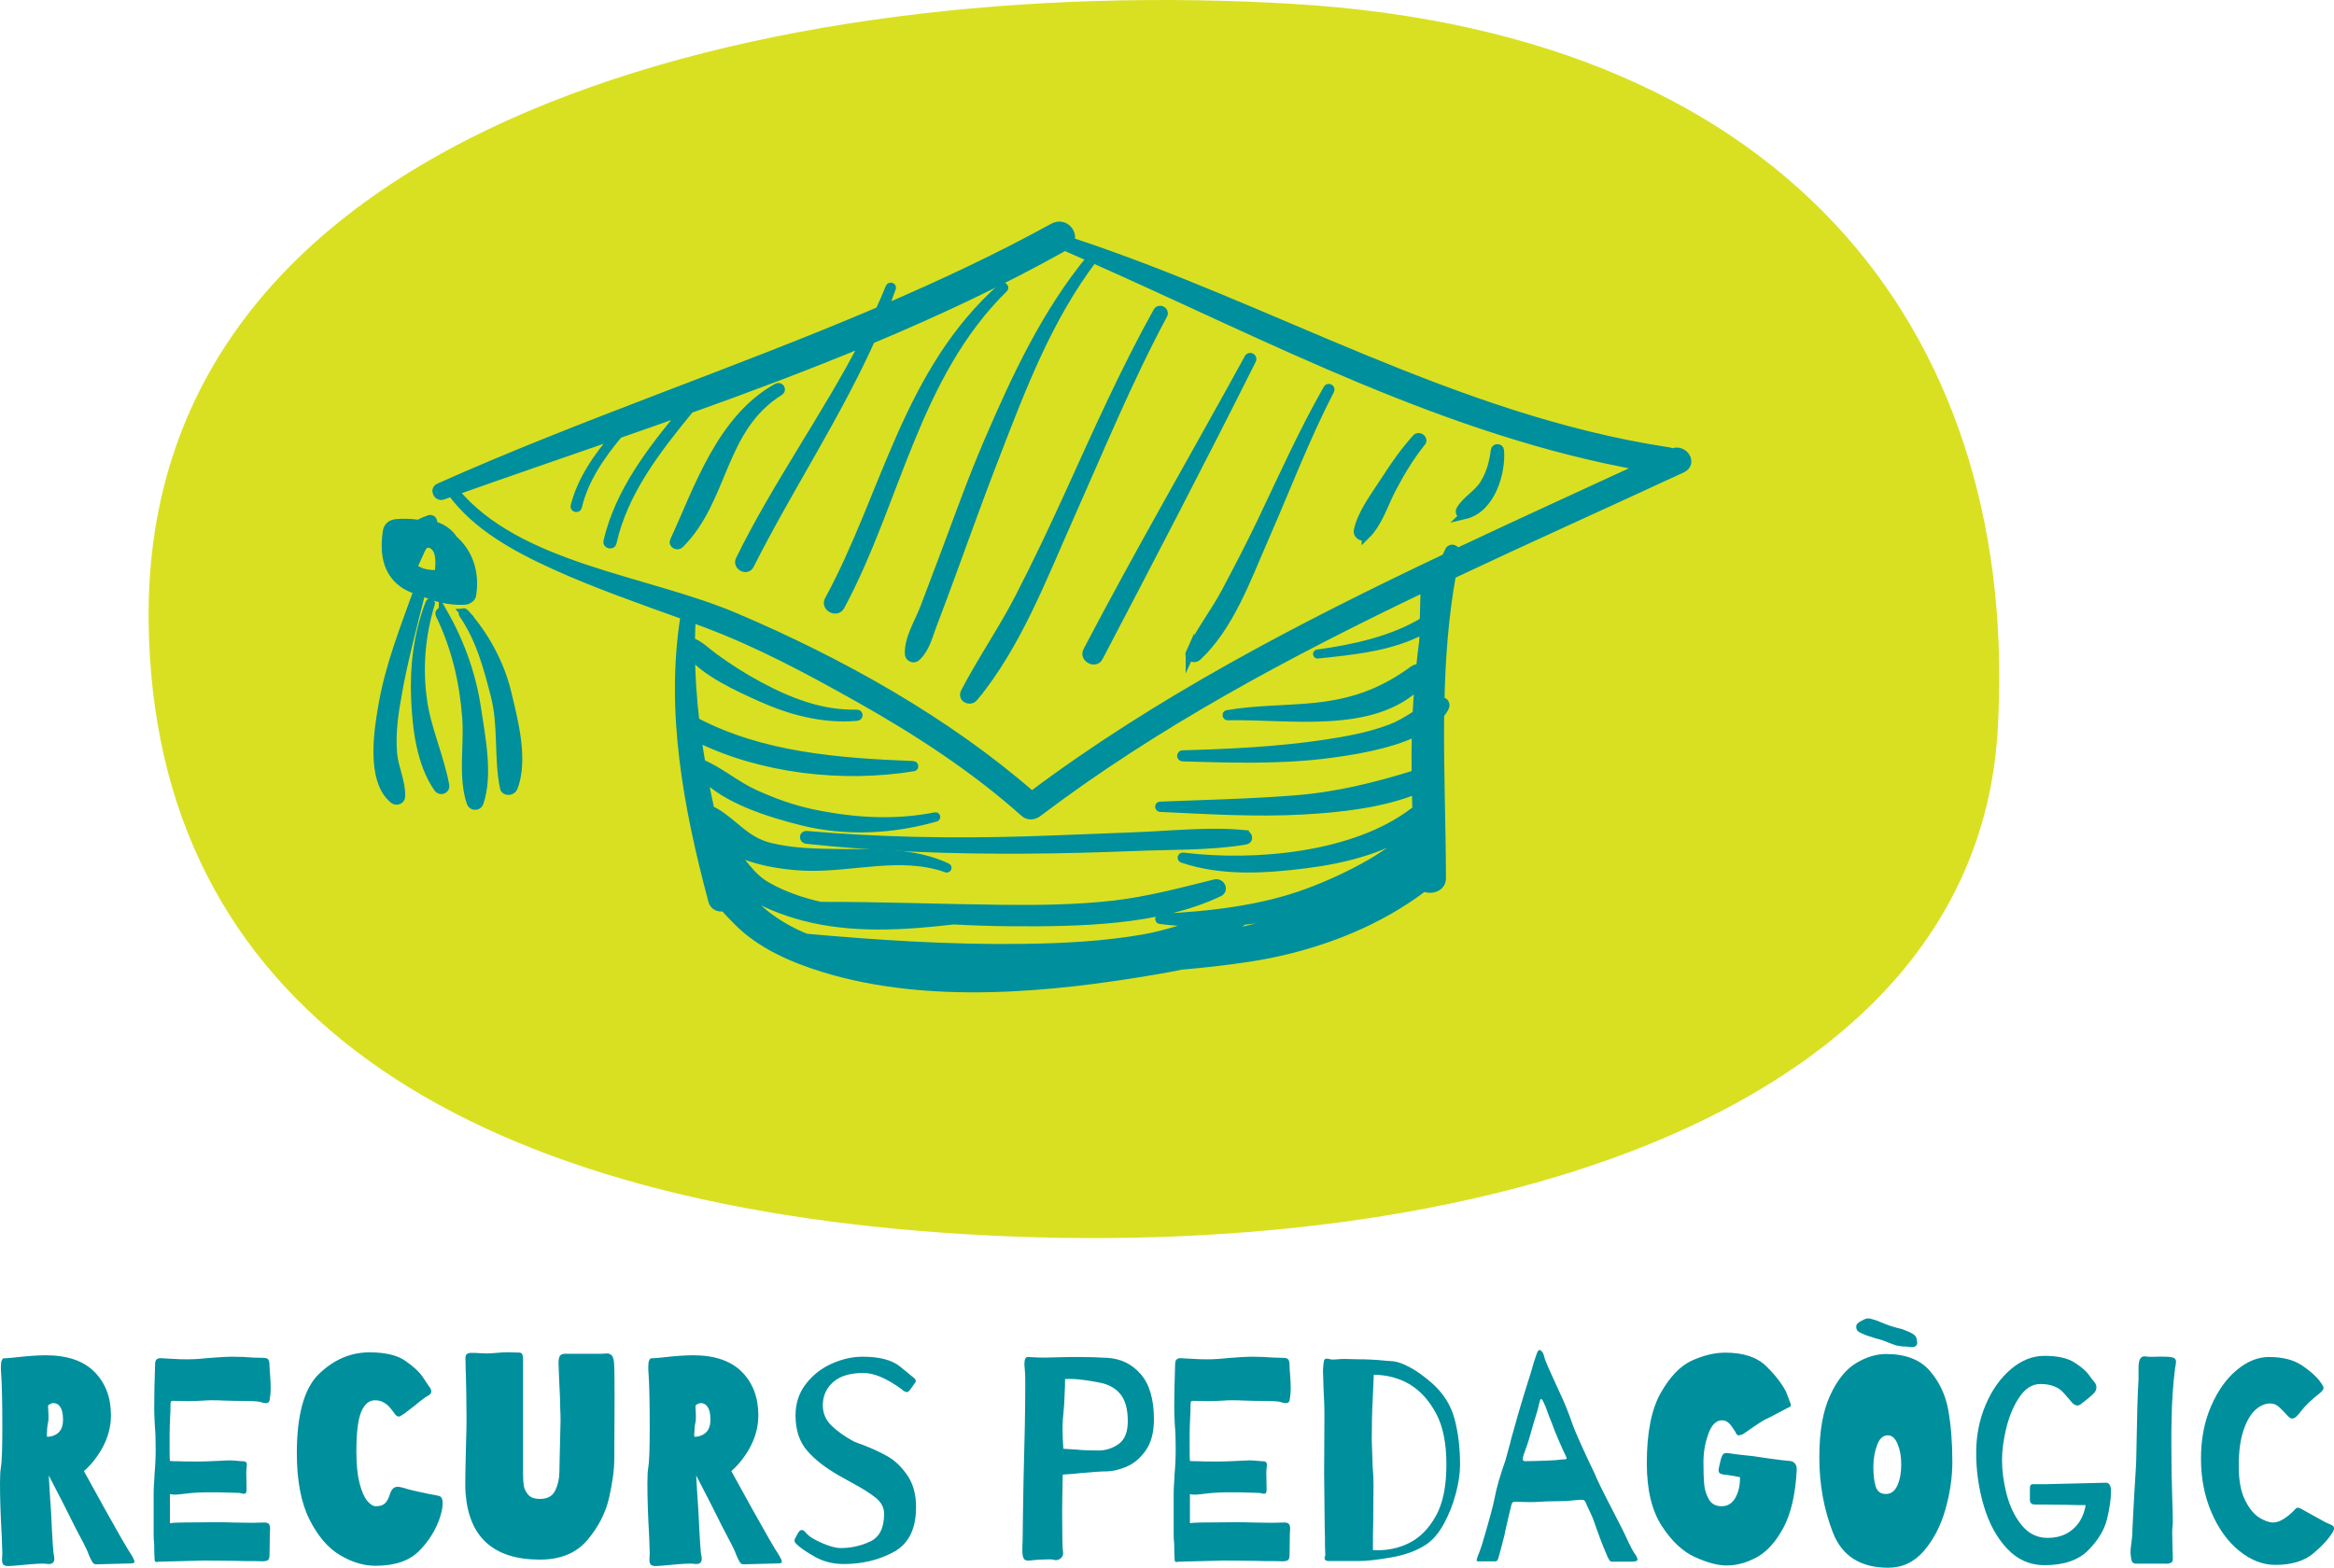<?xml version="1.0" encoding="UTF-8"?>
<svg id="Capa_2" data-name="Capa 2" xmlns="http://www.w3.org/2000/svg" viewBox="0 0 321.44 215.98">
  <defs>
    <style>
      .cls-1 {
        stroke: #008f9d;
        stroke-miterlimit: 10;
        stroke-width: 1.18px;
      }

      .cls-1, .cls-2 {
        fill: #008f9d;
      }

      .cls-3 {
        fill: #d9e021;
        fill-rule: evenodd;
      }
    </style>
  </defs>
  <g id="Capa_1-2" data-name="Capa 1">
    <path class="cls-3" d="M275.12,100.63c-3.12,52.75-71.52,73.58-141.84,69.41-70.32-4.16-112.25-31.62-112.81-84.49C19.73,16.01,107.64-3.63,177.96.53c70.32,4.16,100.28,47.35,97.16,100.1Z"/>
    <g>
      <path class="cls-2" d="M.46,215.54c-.12-.13-.18-.36-.18-.68l.04-.92-.08-2.32c-.16-2.77-.24-5.19-.24-7.24,0-1.07.04-1.8.12-2.2.13-.67.2-2.55.2-5.64s-.05-5.67-.16-7.32c-.03-.21-.04-.51-.04-.88,0-.43.04-.73.12-.92.08-.19.17-.29.26-.3.09-.01.26-.02.5-.02l.88-.08c1.84-.21,3.31-.32,4.4-.32,2.99,0,5.23.77,6.74,2.3,1.51,1.53,2.26,3.53,2.26,5.98,0,1.95-.63,3.81-1.88,5.6-.53.77-1.15,1.47-1.84,2.08l2.8,5.08c2.05,3.68,3.25,5.76,3.6,6.24.37.59.56.97.56,1.16,0,.11-.07.17-.2.2-.13.03-.25.04-.34.04h-.22l-4.52.12c-.21,0-.38-.09-.5-.28-.12-.19-.29-.52-.5-1-.13-.4-.37-.93-.72-1.6-.53-.96-1.45-2.76-2.76-5.4l-2.04-3.96.12,2.12.2,3.04c.16,3.57.29,5.55.4,5.92.03.11.04.24.04.4,0,.48-.25.72-.76.72-.16,0-.29-.01-.4-.04-.43-.05-1.47,0-3.12.16-1.12.11-1.8.16-2.04.16-.35,0-.58-.07-.7-.2ZM7.56,197.69c.75-.35,1.12-1.05,1.12-2.12,0-.77-.12-1.35-.36-1.72-.24-.37-.55-.56-.92-.56-.29,0-.55.11-.76.32-.03.03-.03.21,0,.56.03.35.04.69.04,1.04,0,.29-.01.51-.04.64-.11.45-.16.92-.16,1.4l-.04.36.04.32c.4,0,.76-.08,1.08-.24Z"/>
      <path class="cls-2" d="M21.32,215.04c-.03-.09-.04-.27-.04-.54-.03-.29-.04-.79-.04-1.48,0-.21-.01-.45-.04-.7-.03-.25-.04-.59-.04-1.02v-5.48c0-.53.02-1.05.06-1.56s.06-.88.06-1.12c.11-1.23.16-2.4.16-3.52,0-1.39-.04-2.48-.12-3.28-.05-.91-.08-1.73-.08-2.48,0-1.68.04-3.64.12-5.88,0-.35.07-.58.2-.7.13-.12.32-.18.56-.18l.6.04c.24,0,.63.02,1.16.06.53.04,1.19.06,1.96.06.88,0,1.92-.07,3.12-.2,1.44-.11,2.4-.16,2.88-.16,1.09,0,2.09.04,3,.12l1.44.04c.35,0,.57.08.68.24.11.16.16.45.16.88,0,.24.03.65.08,1.24.05.69.08,1.29.08,1.8,0,.53-.04,1.03-.12,1.48-.03.4-.21.6-.56.6-.11,0-.25-.03-.44-.08-.19-.05-.33-.09-.44-.12-.4-.08-1.56-.12-3.48-.12l-1.52-.04c-.35-.03-.85-.04-1.52-.04-.48,0-.84.01-1.08.04-.8.05-1.51.08-2.12.08l-2.12-.04c-.21,0-.33.05-.36.14-.03.09-.04.31-.04.66,0,.48-.01.89-.04,1.24-.05,1.07-.08,1.93-.08,2.6v2.36c0,.56.01.99.04,1.28.21.03.57.04,1.08.04.45.03,1.39.04,2.8.04.59,0,1.44-.03,2.56-.08.85-.05,1.41-.08,1.68-.08.37,0,.75.02,1.12.06.37.04.65.06.84.06.35,0,.52.16.52.48,0,.11-.01.26-.04.46-.03.2-.04.46-.04.78l.04,2.12c0,.24-.03.41-.08.5-.05.09-.15.14-.28.14-.08,0-.19-.02-.34-.06-.15-.04-.27-.06-.38-.06-.24,0-.69-.01-1.34-.04-.65-.03-1.54-.04-2.66-.04-1.2,0-2.24.05-3.12.16-.88.11-1.41.16-1.6.16-.29,0-.47-.01-.52-.04-.13,0-.21-.01-.24-.04v4c.19,0,.33-.01.44-.04l1.12-.04,4.72-.04c.96,0,1.72.01,2.28.04l2.76.04,1.68-.04c.32,0,.53.07.64.22.11.15.16.35.16.62l-.04.8-.04,2.8c0,.43-.09.69-.28.78-.19.09-.45.13-.8.12-.35-.01-.63-.02-.84-.02-1.15,0-2.13-.01-2.96-.04l-4.08-.04c-.32,0-1.92.04-4.8.12l-1.52.04-.24.04c-.16,0-.25-.05-.28-.14Z"/>
      <path class="cls-2" d="M46.8,214.22c-1.65-.99-3.05-2.63-4.2-4.94-1.15-2.31-1.72-5.34-1.72-9.1,0-5.33,1.03-8.98,3.08-10.94,2.05-1.96,4.36-2.94,6.92-2.94,2.19,0,3.84.39,4.96,1.18,1.12.79,1.9,1.51,2.34,2.16s.71,1.06.82,1.22c.27.35.4.61.4.8,0,.16-.05.29-.16.4-.11.11-.24.2-.4.28-.16.08-.27.15-.32.2-.32.21-.75.55-1.28,1-.24.19-.59.46-1.06.82-.47.36-.78.58-.94.66-.11.08-.21.12-.32.12-.19,0-.36-.11-.52-.32-.16-.21-.27-.36-.32-.44-.05-.08-.19-.25-.42-.52-.23-.27-.51-.49-.86-.68-.35-.19-.73-.28-1.16-.28-.8,0-1.43.52-1.88,1.56-.45,1.04-.68,2.89-.68,5.56,0,1.76.15,3.2.44,4.32s.65,1.93,1.06,2.42c.41.49.81.74,1.18.74.53,0,.94-.12,1.22-.36.28-.24.53-.69.74-1.36.21-.64.56-.96,1.04-.96.16,0,.34.03.54.08.2.05.35.09.46.12.27.11.92.27,1.96.5s1.93.41,2.68.54c.37.08.56.4.56.96,0,.27-.01.47-.04.6-.03.35-.13.81-.32,1.4-.56,1.71-1.51,3.25-2.86,4.62-1.35,1.37-3.35,2.06-6.02,2.06-1.63,0-3.27-.49-4.92-1.48Z"/>
      <path class="cls-2" d="M64.12,205.73c-.03-.27-.04-.8-.04-1.6s.03-2.28.08-4.36c.08-2.4.11-4.19.08-5.36,0-1.6-.03-3.28-.08-5.04-.03-.51-.04-1.03-.04-1.56,0-.11,0-.31-.02-.6-.01-.29.04-.51.16-.64.12-.13.34-.2.66-.2.45,0,.8.01,1.04.04l1.12.04c.29,0,.73-.03,1.32-.08.59-.05,1.07-.08,1.44-.08l1.6.04c.24,0,.39.06.46.18.07.12.11.34.14.66v16c0,.59.03,1.09.1,1.52.07.43.27.83.6,1.22.33.39.87.58,1.62.58,1.04,0,1.75-.39,2.12-1.18.37-.79.56-1.65.56-2.58l.04-2c.08-2.96.12-4.61.12-4.96,0-.75-.01-1.25-.04-1.52,0-.93-.05-2.36-.16-4.28l-.08-2.2c0-.48.07-.81.2-1,.13-.19.39-.28.76-.28h5.08l.6-.04c.27,0,.49.08.66.24.17.16.29.48.34.96.05.45.08,2.03.08,4.72l-.04,8.6c0,1.49-.24,3.29-.72,5.38-.48,2.09-1.48,4.03-3,5.82-1.52,1.79-3.69,2.68-6.52,2.68-6.35,0-9.76-3.04-10.24-9.12Z"/>
      <path class="cls-2" d="M89.62,215.54c-.12-.13-.18-.36-.18-.68l.04-.92-.08-2.32c-.16-2.77-.24-5.19-.24-7.24,0-1.07.04-1.8.12-2.2.13-.67.2-2.55.2-5.64s-.05-5.67-.16-7.32c-.03-.21-.04-.51-.04-.88,0-.43.04-.73.12-.92.08-.19.17-.29.26-.3.09-.01.26-.02.5-.02l.88-.08c1.84-.21,3.31-.32,4.4-.32,2.99,0,5.23.77,6.74,2.3,1.51,1.53,2.26,3.53,2.26,5.98,0,1.95-.63,3.81-1.88,5.6-.53.77-1.15,1.47-1.84,2.08l2.8,5.08c2.05,3.68,3.25,5.76,3.6,6.24.37.59.56.97.56,1.16,0,.11-.07.17-.2.2-.13.03-.25.04-.34.04h-.22l-4.52.12c-.21,0-.38-.09-.5-.28-.12-.19-.29-.52-.5-1-.13-.4-.37-.93-.72-1.6-.53-.96-1.45-2.76-2.76-5.4l-2.04-3.96.12,2.12.2,3.04c.16,3.57.29,5.55.4,5.92.03.11.04.24.04.4,0,.48-.25.72-.76.72-.16,0-.29-.01-.4-.04-.43-.05-1.47,0-3.12.16-1.12.11-1.8.16-2.04.16-.35,0-.58-.07-.7-.2ZM96.72,197.69c.75-.35,1.12-1.05,1.12-2.12,0-.77-.12-1.35-.36-1.72-.24-.37-.55-.56-.92-.56-.29,0-.55.11-.76.32-.03.03-.03.21,0,.56.03.35.04.69.04,1.04,0,.29-.01.51-.04.64-.11.45-.16.92-.16,1.4l-.04.36.04.32c.4,0,.76-.08,1.08-.24Z"/>
      <path class="cls-2" d="M112.22,214.46c-1.19-.67-2.03-1.25-2.54-1.76-.27-.24-.33-.48-.2-.72.03-.05.14-.27.34-.64s.38-.56.54-.56h.08c.08,0,.15.02.22.06.07.04.15.11.24.22.09.11.21.23.34.36.35.35,1.03.74,2.04,1.18,1.01.44,1.85.66,2.52.66,1.41,0,2.76-.3,4.04-.9,1.28-.6,1.92-1.87,1.92-3.82,0-.83-.37-1.55-1.1-2.16s-1.87-1.33-3.42-2.16l-1.72-.96c-1.87-1.07-3.33-2.21-4.38-3.44-1.05-1.23-1.58-2.84-1.58-4.84,0-1.65.47-3.09,1.42-4.32.95-1.23,2.13-2.16,3.56-2.8,1.43-.64,2.85-.96,4.26-.96,2.32,0,4.04.45,5.16,1.36,1.12.91,1.71,1.39,1.76,1.44.27.19.4.37.4.56,0,.11-.05.21-.16.32-.08.11-.24.33-.48.68-.24.35-.43.52-.56.52s-.31-.07-.52-.2l-.28-.24c-2.03-1.47-3.76-2.2-5.2-2.2-1.84,0-3.23.42-4.18,1.26-.95.84-1.42,1.9-1.42,3.18,0,1.09.39,2.03,1.18,2.8.79.77,1.82,1.51,3.1,2.2.37.16.76.31,1.16.44,1.33.51,2.5,1.05,3.5,1.62s1.9,1.44,2.7,2.6c.8,1.16,1.2,2.62,1.2,4.38,0,3.01-1.03,5.07-3.08,6.18-2.05,1.11-4.35,1.66-6.88,1.66-1.47,0-2.79-.33-3.98-1Z"/>
      <path class="cls-2" d="M141,214.72c-.13-.23-.2-.58-.2-1.06,0-.59.01-1.12.04-1.6l.04-3.36.08-4.72c.16-5.65.24-10.07.24-13.24,0-.96-.01-1.53-.04-1.72-.05-.59-.08-.93-.08-1.04,0-.69.15-1.04.44-1.04.13,0,.41.01.82.04.41.03.99.04,1.74.04.21,0,.76-.01,1.64-.04.88-.03,1.8-.04,2.76-.04,1.41,0,2.76.04,4.04.12,1.84.11,3.37.85,4.58,2.24s1.82,3.47,1.82,6.24c0,1.81-.39,3.25-1.16,4.32-.77,1.07-1.67,1.81-2.68,2.22-1.01.41-1.91.62-2.68.62-.72,0-1.93.08-3.64.24-.99.11-1.79.17-2.4.2-.05,2.45-.08,4.12-.08,5,0,3.47.04,5.35.12,5.64.05.27,0,.5-.14.7-.15.2-.33.33-.56.4s-.43.06-.62-.02c-.08-.03-.31-.04-.68-.04-.8,0-1.65.05-2.56.16-.43.05-.71-.03-.84-.26ZM154.04,198.94c.85-.59,1.28-1.64,1.28-3.16,0-1.63-.33-2.86-1-3.7-.67-.84-1.64-1.38-2.92-1.62-2-.4-3.57-.56-4.72-.48,0,.75-.01,1.31-.04,1.68-.05,1.49-.12,2.56-.2,3.2-.11.93-.13,1.99-.08,3.16l.08,1.56,1.88.12c.72.08,1.71.12,2.96.12.99,0,1.91-.29,2.76-.88Z"/>
      <path class="cls-2" d="M161.8,215.04c-.03-.09-.04-.27-.04-.54-.03-.29-.04-.79-.04-1.48,0-.21-.01-.45-.04-.7-.03-.25-.04-.59-.04-1.02v-5.48c0-.53.02-1.05.06-1.56s.06-.88.06-1.12c.11-1.23.16-2.4.16-3.52,0-1.39-.04-2.48-.12-3.28-.05-.91-.08-1.73-.08-2.48,0-1.68.04-3.64.12-5.88,0-.35.07-.58.2-.7.13-.12.32-.18.56-.18l.6.04c.24,0,.63.02,1.16.06.53.04,1.19.06,1.96.06.88,0,1.92-.07,3.12-.2,1.44-.11,2.4-.16,2.88-.16,1.09,0,2.09.04,3,.12l1.44.04c.35,0,.57.08.68.24.11.16.16.45.16.88,0,.24.03.65.08,1.24.05.69.08,1.29.08,1.8,0,.53-.04,1.03-.12,1.48-.03.4-.21.6-.56.6-.11,0-.25-.03-.44-.08-.19-.05-.33-.09-.44-.12-.4-.08-1.56-.12-3.48-.12l-1.52-.04c-.35-.03-.85-.04-1.52-.04-.48,0-.84.01-1.08.04-.8.05-1.51.08-2.12.08l-2.12-.04c-.21,0-.33.05-.36.14-.03.09-.04.31-.04.66,0,.48-.01.89-.04,1.24-.05,1.07-.08,1.93-.08,2.6v2.36c0,.56.01.99.04,1.28.21.03.57.04,1.08.04.45.03,1.39.04,2.8.04.59,0,1.44-.03,2.56-.08.85-.05,1.41-.08,1.68-.08.37,0,.75.02,1.12.06.37.04.65.06.84.06.35,0,.52.16.52.48,0,.11-.01.26-.04.46-.03.2-.04.46-.04.78l.04,2.12c0,.24-.03.41-.08.5-.05.09-.15.14-.28.14-.08,0-.19-.02-.34-.06-.15-.04-.27-.06-.38-.06-.24,0-.69-.01-1.34-.04-.65-.03-1.54-.04-2.66-.04-1.2,0-2.24.05-3.12.16-.88.11-1.41.16-1.6.16-.29,0-.47-.01-.52-.04-.13,0-.21-.01-.24-.04v4c.19,0,.33-.01.44-.04l1.12-.04,4.72-.04c.96,0,1.72.01,2.28.04l2.76.04,1.68-.04c.32,0,.53.07.64.22.11.15.16.35.16.62l-.04.8-.04,2.8c0,.43-.09.69-.28.78-.19.09-.45.13-.8.12-.35-.01-.63-.02-.84-.02-1.15,0-2.13-.01-2.96-.04l-4.08-.04c-.32,0-1.92.04-4.8.12l-1.52.04-.24.04c-.16,0-.25-.05-.28-.14Z"/>
      <path class="cls-2" d="M182.48,214.85c-.08-.13-.08-.28,0-.44.03-.08.04-.19.04-.32,0-.11,0-.25-.02-.42-.01-.17-.02-.42-.02-.74,0-.88-.01-1.75-.04-2.6l-.08-7.24.04-8.04c0-.69-.01-1.37-.04-2.02-.03-.65-.05-1.22-.08-1.7l-.08-2.52c.03-.61.07-1.04.12-1.28.05-.24.16-.36.32-.36h.12c.11,0,.23.02.36.06.13.04.25.06.36.06.21,0,.47-.01.78-.04.31-.03.62-.04.94-.04l1.56.04c1.49,0,2.84.07,4.04.2.11,0,.46.03,1.06.08.6.05,1.37.33,2.32.84.95.51,1.95,1.23,3.02,2.16,1.57,1.39,2.61,3.03,3.12,4.94.51,1.91.76,4.01.76,6.3,0,1.2-.2,2.55-.6,4.04-.4,1.49-.95,2.88-1.66,4.16-.71,1.28-1.53,2.23-2.46,2.84-1.28.83-2.87,1.41-4.76,1.74-1.89.33-3.39.5-4.48.5h-4.08c-.29,0-.48-.07-.56-.2ZM194.12,212.54c1.47-.75,2.68-1.99,3.64-3.72.96-1.73,1.44-4.08,1.44-7.04s-.47-5.29-1.42-7.06c-.95-1.77-2.14-3.1-3.58-3.98-1.47-.88-3.13-1.33-5-1.36l-.16,3.64c-.08,1.31-.12,3.11-.12,5.4,0,.21.04,1.4.12,3.56.08.91.12,1.76.12,2.56l-.04,5.16c-.03.8-.04,2.08-.04,3.84,1.84.11,3.52-.23,5.04-1Z"/>
      <path class="cls-2" d="M221.6,214.85c-.11-.19-.2-.37-.28-.56-.08-.19-.15-.35-.2-.48-.13-.27-.38-.88-.74-1.84-.36-.96-.63-1.72-.82-2.28-.08-.27-.24-.66-.48-1.18-.24-.52-.41-.89-.52-1.1-.11-.32-.21-.53-.3-.64-.09-.11-.23-.16-.42-.16s-.42.01-.7.04c-.28.03-.58.05-.9.08-.21.05-.88.08-2,.08-.77,0-1.53.03-2.28.08-.24.03-.67.04-1.28.04l-2.12-.04c-.13,0-.23.05-.3.16-.07.11-.11.23-.14.38-.03.15-.05.26-.08.34l-.24,1c-.08.37-.18.81-.3,1.3s-.22.95-.3,1.38l-.44,1.72-.32,1.16c-.08.32-.15.53-.22.62-.07.09-.17.14-.3.14h-2.36c-.13,0-.2-.05-.2-.16,0-.05.05-.24.16-.56.21-.51.4-1.01.56-1.52.99-3.31,1.57-5.47,1.76-6.48.24-1.33.73-3.05,1.48-5.16.24-.91.47-1.73.68-2.48.08-.37.2-.83.36-1.36.51-1.87,1.01-3.61,1.52-5.24l1-3.2c.21-.83.48-1.68.8-2.56.16-.4.35-.49.56-.28.16.11.28.29.36.56.08.27.13.45.16.56.08.32.79,1.92,2.12,4.8.53,1.09,1.11,2.52,1.72,4.28.27.77,1,2.44,2.2,5,.61,1.25,1.01,2.12,1.2,2.6.43.93,1.57,3.2,3.44,6.8l.48,1c.61,1.36,1.08,2.23,1.4,2.6.13.27.2.44.2.52,0,.21-.24.32-.72.32h-2.88c-.11,0-.21-.09-.32-.28ZM212.66,201.23c1.16-.04,1.89-.09,2.18-.14.19-.03.35-.04.48-.04s.24-.01.32-.04c.08-.03.12-.07.12-.12s-.04-.16-.12-.32c-.13-.24-.44-.91-.92-2.02s-.81-1.94-1-2.5c-.27-.64-.47-1.17-.62-1.6-.15-.43-.26-.72-.34-.88-.05-.13-.11-.27-.18-.4-.07-.13-.13-.24-.18-.32-.05-.08-.11-.12-.16-.12-.08,0-.17.2-.26.6-.09.4-.17.71-.22.92-.48,1.55-.83,2.72-1.04,3.52-.11.4-.26.89-.46,1.46-.2.57-.34.97-.42,1.18-.08.27-.12.48-.12.64s.12.24.36.24c.56,0,1.42-.02,2.58-.06Z"/>
      <path class="cls-2" d="M233.42,214.5c-1.69-.77-3.22-2.21-4.58-4.32-1.36-2.11-2.04-4.97-2.04-8.6,0-4.21.64-7.45,1.92-9.7,1.28-2.25,2.72-3.74,4.32-4.46,1.6-.72,3.12-1.08,4.56-1.08,2.51,0,4.39.63,5.66,1.88,1.27,1.25,2.18,2.44,2.74,3.56.11.27.21.55.32.84.11.29.2.55.28.76.03.05.04.12.04.2s-.03.15-.1.2c-.07.05-.15.1-.26.14-.11.04-.23.1-.36.18l-.92.48c-.93.51-1.59.84-1.96,1-.59.35-1.07.65-1.44.92l-.76.52c-.16.13-.41.31-.76.52-.11.08-.21.12-.32.12-.16.05-.27.08-.32.08-.13,0-.25-.09-.34-.28-.09-.19-.18-.33-.26-.44-.05-.08-.16-.24-.32-.48-.16-.24-.35-.45-.58-.62s-.49-.26-.78-.26c-.8,0-1.43.62-1.88,1.86-.45,1.24-.68,2.54-.68,3.9,0,1.25.03,2.26.1,3.02.07.76.28,1.46.64,2.1.36.64.95.96,1.78.96,1.07,0,1.81-.67,2.24-2,.19-.56.28-1.23.28-2l-.8-.16c-.64-.11-1.11-.17-1.4-.2-.51-.05-.76-.24-.76-.56,0-.19.11-.71.32-1.56.13-.43.27-.68.4-.76.13-.08.33-.11.6-.08.13.03.45.07.94.14.49.07,1.27.15,2.34.26l2.2.32c1.49.21,2.49.33,3,.36.45.03.76.27.92.72.05.27.07.49.04.68-.19,3.31-.81,5.93-1.86,7.86-1.05,1.93-2.27,3.27-3.66,4.02-1.39.75-2.76,1.12-4.12,1.12-1.23,0-2.69-.39-4.38-1.16Z"/>
      <path class="cls-2" d="M252.44,211.15c-1.25-3.21-1.88-6.66-1.88-10.34s.49-6.39,1.46-8.52c.97-2.13,2.16-3.63,3.56-4.48,1.4-.85,2.79-1.28,4.18-1.28,2.67,0,4.67.77,6,2.3,1.33,1.53,2.19,3.35,2.56,5.44.37,2.09.56,4.46.56,7.1,0,2.13-.32,4.33-.96,6.58-.64,2.25-1.63,4.15-2.96,5.7-1.33,1.55-2.97,2.32-4.92,2.32-3.81,0-6.35-1.61-7.6-4.82ZM261.12,185.34l-.88-.32c-.61-.27-1.14-.45-1.58-.56s-.74-.2-.9-.28c-.35-.08-.75-.22-1.2-.42-.45-.2-.72-.37-.8-.5-.08-.16-.12-.31-.12-.44,0-.21.06-.38.18-.5s.31-.25.58-.38c.37-.21.67-.32.88-.32.19,0,.41.05.66.14.25.09.45.15.58.18.75.32,1.34.55,1.78.7s.99.3,1.66.46c.11.05.33.14.66.26s.63.27.88.44c.25.17.41.38.46.62.05.27.08.44.08.52,0,.43-.25.64-.76.64-.13,0-.39-.03-.76-.08-.29.03-.76-.03-1.4-.16ZM261.32,204.61c.35-.8.52-1.76.52-2.88s-.17-2-.5-2.8c-.33-.8-.78-1.2-1.34-1.2-.67,0-1.17.46-1.5,1.38-.33.92-.5,1.91-.5,2.98s.11,1.99.32,2.68c.21.69.68,1.04,1.4,1.04s1.25-.4,1.6-1.2Z"/>
      <path class="cls-2" d="M276.42,213.34c-1.43-1.52-2.49-3.47-3.2-5.86-.71-2.39-1.06-4.83-1.06-7.34,0-2.35.43-4.55,1.3-6.6.87-2.05,2.03-3.69,3.48-4.92,1.45-1.23,2.99-1.84,4.62-1.84,1.81,0,3.19.31,4.14.92.95.61,1.61,1.18,1.98,1.7.37.52.61.83.72.94.21.24.32.49.32.76,0,.32-.12.6-.36.84-.24.24-.54.51-.9.8-.36.29-.69.55-.98.76-.13.08-.25.12-.36.12-.24,0-.48-.12-.72-.36-.05-.05-.44-.5-1.16-1.34-.72-.84-1.8-1.26-3.24-1.26-1.09,0-2.04.58-2.84,1.74-.8,1.16-1.41,2.56-1.82,4.2-.41,1.64-.62,3.17-.62,4.58s.21,3.03.64,4.68c.43,1.65,1.11,3.07,2.06,4.24.95,1.17,2.14,1.76,3.58,1.76,1.92,0,3.39-.75,4.4-2.24.43-.69.71-1.45.84-2.28h-1.16l-1.8-.04-4.04-.04c-.45,0-.68-.21-.68-.64v-1.56c0-.27.04-.43.12-.5.08-.07.19-.1.32-.1h1.84l8.2-.2c.24,0,.42.12.54.36.12.24.17.56.14.96,0,.93-.17,2.14-.52,3.62-.35,1.48-1.2,2.92-2.56,4.32s-3.39,2.1-6.08,2.1c-2,0-3.71-.76-5.14-2.28Z"/>
      <path class="cls-2" d="M293.64,215.15c-.11-.2-.17-.53-.2-.98-.05-.19-.03-.68.08-1.48.11-.75.16-1.39.16-1.92,0-.19.09-1.99.28-5.4.16-2.51.24-3.88.24-4.12l.08-3.92.08-3.64.08-2.16.08-1.44v-1.68c0-1.04.27-1.56.8-1.56.13,0,.24.01.32.04.35.03.69.03,1.02.02.33-.01.62-.02.86-.02.59,0,1.01.01,1.28.04.32.03.55.09.68.2.13.11.2.25.2.44,0,.13-.01.28-.04.44-.03.16-.05.31-.08.44-.29,2.27-.45,4.6-.48,7-.03.69-.04,1.76-.04,3.2l.04,4.84c.03.4.04.81.04,1.24l.04,1.6c.05,1.39.08,2.41.08,3.08,0,.51-.01.81-.04.92-.03.11-.04.41-.04.92l.04,2.2c.03.32.04.72.04,1.2.03.35-.07.57-.3.66-.23.09-.53.13-.9.1h-3.64c-.4.03-.65-.06-.76-.26Z"/>
      <path class="cls-2" d="M308.38,213.64c-1.59-1.29-2.86-3.06-3.82-5.3s-1.44-4.71-1.44-7.4.46-5.07,1.38-7.2c.92-2.13,2.1-3.8,3.54-5,1.44-1.2,2.92-1.8,4.44-1.8,1.89,0,3.42.39,4.58,1.18,1.16.79,1.99,1.54,2.5,2.26.11.16.21.31.3.44.09.13.14.27.14.4,0,.16-.15.37-.44.64-1.23.96-2.11,1.8-2.64,2.52-.27.35-.49.61-.68.78-.19.17-.37.26-.56.26s-.4-.13-.64-.4c-.56-.61-.99-1.05-1.3-1.3-.31-.25-.67-.38-1.1-.38-.67,0-1.33.28-1.98.84-.65.56-1.21,1.49-1.66,2.78-.45,1.29-.68,2.95-.68,4.98s.29,3.54.86,4.7c.57,1.16,1.23,1.97,1.96,2.42.73.45,1.37.68,1.9.68.48,0,.97-.17,1.48-.5.51-.33.95-.69,1.32-1.06.05-.05.14-.15.26-.28.12-.13.23-.2.34-.2.13,0,.29.05.48.16l3.4,1.88c.11.05.27.13.5.22.23.09.39.18.48.26.09.08.14.19.14.32s-.04.28-.12.44c-.59.99-1.51,2-2.76,3.04-1.25,1.04-2.99,1.56-5.2,1.56-1.73,0-3.39-.65-4.98-1.94Z"/>
    </g>
    <g>
      <path class="cls-1" d="M230.32,62.38c-.14-.08-.31-.14-.51-.17-29.46-4.47-54.74-19.86-82.47-28.95.58-1.14-.78-2.74-2.28-1.92-7.57,4.17-15.4,7.83-23.36,11.25.38-.97.75-1.94,1.1-2.93.05-.15-.19-.2-.25-.06-.44,1.09-.91,2.16-1.4,3.23-20,8.54-40.82,15.46-60.69,24.34-.66.3-.19,1.33.5,1.08.41-.15.83-.29,1.24-.44,3.42,4.67,8.81,7.62,14.23,10.08,5.78,2.63,11.88,4.73,17.89,6.91-2.12,13.16.4,26.49,3.82,39.3.2.77.95.99,1.6.84.64.76,1.35,1.46,1.86,1.98,3.14,3.19,7.6,5.13,11.99,6.47,14.41,4.38,31.15,2.74,45.77.23,1.12-.19,2.24-.41,3.36-.63,3.14-.27,6.27-.62,9.38-1.1,7.52-1.15,15.23-3.8,21.5-7.93.32-.2.63-.41.93-.62.53-.37,1.04-.74,1.54-1.13.97.48,2.49.07,2.48-1.24-.02-7.51-.34-15.04-.25-22.54.27-.32.5-.66.68-1.03.21-.44-.16-.87-.64-.78.13-5.84.54-11.66,1.59-17.45,10.56-4.98,21.22-9.76,31.72-14.63,1.56-.73.21-2.84-1.35-2.16ZM62.59,67.67c7.4-2.63,14.87-5.18,22.33-7.78-2.55,2.96-4.8,6.14-5.75,9.84-.06.22.32.32.38.09.88-3.76,3.11-7,5.63-10.03,3.02-1.05,6.04-2.11,9.06-3.19-4.57,5.48-8.96,11.17-10.55,18-.09.37.55.53.63.16,1.56-6.99,6.06-12.8,10.67-18.42,8.11-2.9,16.17-5.92,24.08-9.21-5.26,10.19-12.12,19.7-17.17,30-.41.83.93,1.55,1.35.72,5.28-10.46,11.87-20.42,16.68-31.07,9.17-3.84,18.13-8.04,26.72-12.85,1.21.53,2.43,1.06,3.64,1.6-6.27,7.58-10.38,16.48-14.16,25.25-2.21,5.13-4.08,10.38-6.03,15.59-.93,2.49-1.87,4.97-2.82,7.45-.76,1.97-2.19,4.2-2.07,6.3.03.45.63.73,1,.38,1.28-1.21,1.62-2.87,2.22-4.43.94-2.44,1.84-4.9,2.74-7.35,1.9-5.2,3.78-10.42,5.78-15.59,3.67-9.48,7.27-19.14,13.59-27.49,24.47,10.85,48.85,23.87,75.73,28.63-8.54,3.95-17.16,7.87-25.72,11.91.05-.47-.71-.82-.95-.32-.16.33-.31.66-.46.99-20.02,9.49-39.66,19.71-57.04,32.75-11.67-10.19-26.24-18.36-40.83-24.57-12.43-5.29-29.92-6.77-38.67-17.35ZM98.96,116.47c-.08-.31-.15-.63-.23-.95.27.26.56.5.88.73-.25-.05-.53.01-.65.21ZM102.64,123.18c-.14-.18-.26-.39-.39-.62,2.56,1.82,6.03,3.06,8.4,3.68,6.69,1.77,13.84,1.32,20.67.52,2.66.14,5.33.24,8,.25,9.21.06,20.23-.1,28.57-4.09.73-.35.22-1.38-.55-1.19-4.63,1.14-9.07,2.35-13.85,2.91-5.09.59-10.25.65-15.38.6-8.36-.09-16.73-.43-25.1-.41-2.59-.57-5.09-1.44-7.36-2.72-2.52-1.41-3.49-3.72-5.47-5.46,3.06,1.91,7.58,2.59,10.71,2.71,6.5.24,13.17-2,19.49.25.07.02.11-.08.05-.11-4.61-2.2-10-1.89-15.06-1.95-3.14-.04-6.27-.11-9.31-.85-3.46-.85-4.92-3.28-7.69-4.87-.18-.1-.36-.14-.54-.12-.36-1.63-.69-3.27-.99-4.92,3.19,3.38,9.2,5.22,13.63,6.33,6.02,1.51,12.48,1.17,18.39-.52.08-.02.05-.13-.03-.11-5.69,1.12-11.25.76-16.9-.41-2.79-.58-5.47-1.56-8.02-2.72-2.6-1.18-4.71-3.08-7.32-4.18,0,0-.02,0-.03,0-.2-1.2-.39-2.39-.56-3.59,8.82,4.38,20,5.67,29.79,4.07.15-.02.11-.23-.03-.23-10.37-.41-20.87-1.2-30.03-6.04-.36-3.12-.58-6.24-.61-9.35,2.09,2.64,6.8,4.73,9.58,5.99,4.1,1.86,8.7,3.1,13.32,2.68.25-.02.26-.36,0-.36-4.93.12-9.43-1.67-13.59-3.92-2.14-1.15-4.17-2.46-6.11-3.87-1.11-.81-1.91-1.7-3.2-2.18.01-1.08.05-2.16.11-3.24.61.22,1.23.45,1.84.67,7.4,2.75,14.48,6.57,21.26,10.38,8.1,4.56,15.96,9.69,22.76,15.77.53.48,1.28.41,1.82,0,16.24-12.31,34.55-22.07,53.33-31.05-.04,1.56-.08,3.11-.12,4.67-4.21,2.62-9.79,3.83-14.67,4.49-.04,0-.03.07.01.06,5.12-.54,10.28-1.04,14.63-3.43-.01.53-.03,1.06-.04,1.59-.18,1.27-.32,2.55-.44,3.82-.31-.07-.65-.03-.92.17-4.53,3.31-8.77,4.75-14.59,5.22-3.68.3-7.4.29-11.05.91-.15.02-.11.24.03.23,8.34-.21,19.97,1.99,26.34-4.4-.07.81-.13,1.62-.19,2.42-.04.58-.07,1.16-.1,1.75-1.14.73-2.29,1.46-3.64,1.97-2.88,1.09-6.01,1.66-9.08,2.12-6.47.96-12.98,1.27-19.52,1.45-.25,0-.25.35,0,.35,6.63.19,13.35.41,19.94-.43,3.11-.4,8.42-1.19,12.2-3.05-.05,1.94-.06,3.89-.03,5.84-5.52,1.71-10.68,3.02-16.67,3.5-6.15.49-12.36.61-18.53.86-.17,0-.17.23,0,.24,6.6.3,13.15.73,19.76.35,5.01-.29,10.73-.89,15.47-2.83.02.96.05,1.93.07,2.89-.16.03-.31.1-.46.21-8.01,6.12-21.69,7.4-31.71,6.16-.17-.02-.23.18-.07.23,5.45,1.85,11.42,1.46,17.09.74,5.36-.68,10.85-2.13,15.22-5.11.01.42.02.83.03,1.25-2.22.89-4.33,2.57-6.29,3.71-2.82,1.63-5.81,3.02-8.9,4.16-6.34,2.33-13.42,3.12-20.2,3.45-.14,0-.19.21-.03.23,2.05.25,4.07.38,6.06.39-2.8.78-5.6,1.75-8.45,2.24-5.47.94-11.06,1.22-16.62,1.29-9.9.13-19.87-.52-29.73-1.4-.22-.09-.45-.17-.67-.27-2.06-.9-3.96-2.07-5.62-3.49-.79-.68-1.48-1.45-2.11-2.26ZM171.17,126.83c2.1-.22,4.19-.57,6.29-1.07.11.3.36.56.66.74-4.02,1.12-8.08,2.01-11.9,2.81-.45.09-.9.18-1.36.27,2.31-.59,4.51-1.4,6.19-2.63.05-.04.08-.08.11-.12ZM195.31,120.79c-.42.19-.88.36-1.36.5.47-.37.91-.75,1.35-1.15,0,.22,0,.43,0,.65ZM195.29,119.21s-.06.02-.1.04c-1.56,1.04-3.23,1.98-4.98,2.83-.32.05-.61.1-.86.15-.88.15-1.79.25-2.7.33.89-.4,1.76-.81,2.63-1.24,1.83-.91,4.15-1.96,6-3.29,0,.39,0,.79.01,1.18ZM126.82,132.62c-4.6-.34-9.28-1.11-13.63-2.6,9.53,1.3,19.05,2.25,28.72,2.15.32,0,.64-.02.96-.03-.01.17.05.34.19.48-5.4.36-10.83.4-16.24,0ZM197.62,80.86c0-.2-.01-.39-.02-.59.08-.04.16-.08.24-.11-.08.24-.16.47-.23.71Z"/>
      <path class="cls-1" d="M107.37,53.9c.34-.21.03-.71-.33-.51-7.75,4.29-10.88,13.98-14.2,21.18-.18.39.47.69.76.4,6.24-6.18,5.61-16,13.77-21.07Z"/>
      <path class="cls-1" d="M115.73,83.52c7.73-14.35,10.25-31.75,22.51-43.81.11-.11-.06-.27-.19-.17-13.19,11.65-16.04,28.71-23.9,43.14-.52.96,1.06,1.79,1.58.84Z"/>
      <path class="cls-1" d="M134.13,96.05c5.9-7.14,9.41-16.38,13.07-24.6,4.2-9.42,8.1-18.96,13-28.11.26-.48-.52-.9-.79-.42-4.53,8.14-8.28,16.59-12.11,25.01-2.22,4.88-4.51,9.73-6.98,14.51-2.28,4.41-5.15,8.55-7.43,12.95-.4.77.69,1.32,1.24.66Z"/>
      <path class="cls-1" d="M151.32,90.53c7.13-13.62,14.23-27.24,21.1-40.97.14-.27-.3-.51-.45-.24-7.38,13.47-15.11,26.78-22.22,40.37-.5.96,1.07,1.8,1.58.84Z"/>
      <path class="cls-1" d="M163.88,89.97c-.23.51.59.87.98.52,4.48-4.14,6.86-10.85,9.19-16.16,3.02-6.87,5.66-13.88,9.13-20.59.11-.2-.22-.38-.34-.18-3.4,5.94-6.16,12.15-9.09,18.29-1.58,3.3-3.27,6.55-5,9.8-1.5,2.82-3.59,5.43-4.87,8.33Z"/>
      <path class="cls-1" d="M188.12,73.7c1.69-1.67,2.45-4.24,3.51-6.28,1.19-2.29,2.52-4.5,4.16-6.55.3-.38-.39-.86-.72-.5-1.6,1.77-2.94,3.67-4.2,5.64-1.36,2.14-3.36,4.68-3.84,7.11-.11.54.61,1.05,1.09.58Z"/>
      <path class="cls-1" d="M201.72,70.93c3.68-.86,5.07-5.93,4.83-8.87-.03-.39-.61-.38-.65,0-.2,1.64-.61,3.18-1.51,4.63-.86,1.38-2.44,2.18-3.25,3.54-.22.36.14.8.59.69Z"/>
      <path class="cls-1" d="M171.41,114.94c-5.01-.48-10.27.13-15.3.31-4.96.18-9.91.41-14.87.56-10.07.3-20.14.13-30.17-.75-.42-.04-.41.55,0,.59,10.02,1.08,20.08,1.42,30.17,1.36,4.96-.03,9.91-.16,14.87-.36,5.09-.22,10.41-.05,15.42-.89.55-.09.35-.77-.12-.81Z"/>
      <path class="cls-1" d="M58.09,81.44c1.74.93,3.88,1.35,5.8,1.29.46-.01,1.03-.3,1.1-.76.5-3.17-.5-5.86-2.53-7.63-.56-.86-1.4-1.55-2.61-1.92-.22-.07-.44-.1-.66-.11.08-.04.17-.08.25-.12.4-.17.11-.79-.3-.65-.53.19-1.03.41-1.5.66-.95-.14-1.96-.19-3.04-.1-.78.07-1.2.49-1.3,1.18-.31,2.14-.24,4.6,1.38,6.34.92.99,2.11,1.55,3.41,1.82ZM57.96,75.71c.2-.43.56-.96,1.15-.84.13.03.25.06.35.11h0c1.3.59,1.19,2.75.94,4.13-1.28.06-2.55-.1-3.54-.95.38-.82.72-1.64,1.1-2.45Z"/>
      <path class="cls-1" d="M54.77,95.44c.84-4.6,2.05-9.13,3.19-13.68.08-.3-.4-.42-.5-.13-1.82,5.07-3.79,10.07-4.72,15.35-.61,3.45-1.79,10.46,1.47,13.14.39.32.98.09,1-.38.1-1.92-.92-3.91-1.1-5.86-.26-2.81.16-5.68.67-8.44Z"/>
      <path class="cls-1" d="M58.19,96.25c-.59-4.4-.19-8.87,1.12-13.13.02-.07-.1-.1-.13-.03-1.62,4.29-2.16,8.64-1.97,13.16.16,3.97.73,8.94,3.13,12.33.33.47,1.05.15.95-.36-.75-4.05-2.55-7.83-3.11-11.97Z"/>
      <path class="cls-1" d="M61.02,84.38c-.16-.28-.58-.03-.45.24,2.22,4.59,3.3,9.29,3.68,14.28.28,3.72-.6,8.15.62,11.69.18.51.96.51,1.13,0,1.32-3.84.25-9.05-.34-13-.69-4.64-2.27-9.06-4.64-13.21Z"/>
      <path class="cls-1" d="M63.98,84.42c-.1-.11-.28.03-.21.14,2.38,3.48,3.4,7.33,4.41,11.28,1.08,4.22.41,8.51,1.26,12.66.13.62,1.06.5,1.26,0,1.48-3.83.06-9.21-.87-13.07-.95-3.97-3.04-7.86-5.86-11.01Z"/>
    </g>
  </g>
</svg>